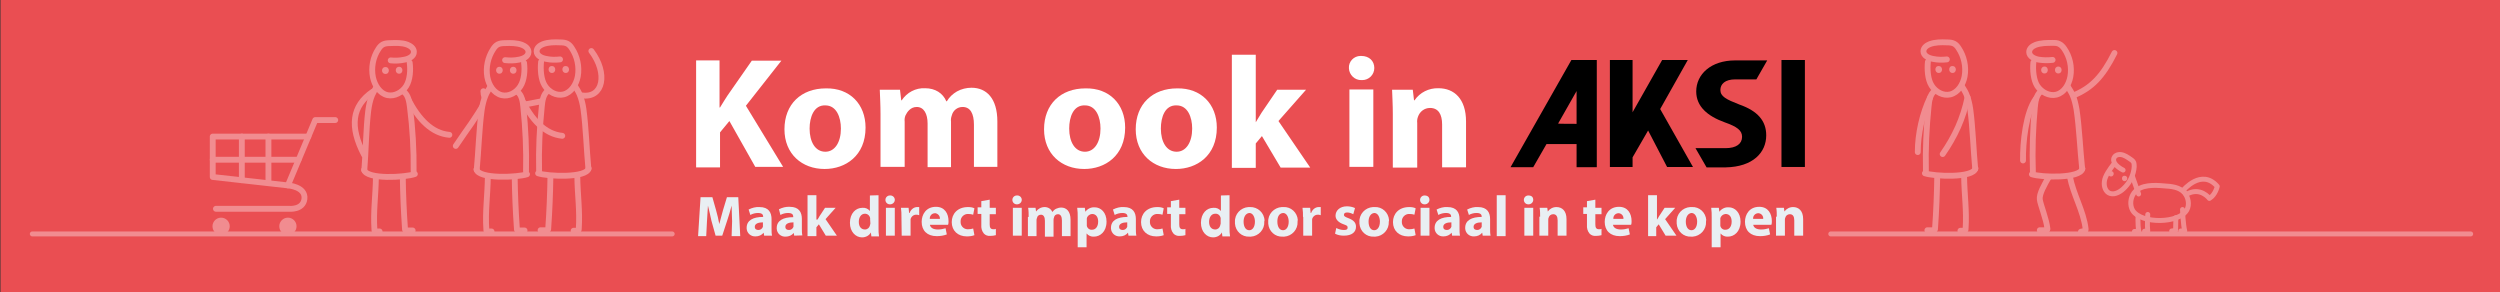 <?xml version="1.0" encoding="utf-8"?>
<!-- Generator: Adobe Illustrator 28.1.0, SVG Export Plug-In . SVG Version: 6.00 Build 0)  -->
<svg version="1.1" id="Laag_1" xmlns="http://www.w3.org/2000/svg" xmlns:xlink="http://www.w3.org/1999/xlink" x="0px" y="0px"
	 viewBox="0 0 1014.2 118.5" style="enable-background:new 0 0 1014.2 118.5;" xml:space="preserve">
<rect x="0" y="0" width="1014.2" height="118.5" fill="#333333" stroke="none"/>
<style type="text/css">
	.st0{fill:#EA4E52;}
	.st1{fill:#FFFFFF;}
	.st2{fill:#E9EFF3;}
	.st3{fill:none;stroke:#F18C90;stroke-width:2.373;stroke-linecap:round;stroke-linejoin:round;stroke-miterlimit:10;}
	.st4{fill:#F18C90;}
	.st5{fill:none;stroke:#F18C90;stroke-width:2;stroke-linecap:round;stroke-linejoin:round;stroke-miterlimit:10;}
	.st6{fill:#EA4E52;stroke:#F18C90;stroke-width:2;stroke-linecap:round;stroke-linejoin:round;stroke-miterlimit:10;}
</style>
<path id="Path_1180" class="st0" d="M0.2,0h1014v118.5H0.2V0z"/>
<g>
	<g id="Group_1013" transform="translate(282 20)">
		<g id="Group_448" transform="translate(0 2.304)">
			<path id="Path_879" class="st1" d="M0.2,2.2h9.7v19.1h0.2c1-1.6,2-3.3,3-4.8L23,2.3h12L20.6,20.6l15.1,24.8H24.4L13.9,26.8
				l-3.8,4.6v14.2H0.4V2.2H0.2z"/>
		</g>
		<g id="Group_449" transform="translate(36.037 13.655)">
			<path id="Path_880" class="st1" d="M33.1,18.1c0,11.5-8.2,16.8-16.6,16.8c-9.2,0-16.3-6.1-16.3-16.1C0.2,8.6,7,2.2,17,2.2
				C26.7,2,33.1,8.6,33.1,18.1z M10.4,18.5c0,5.4,2.3,9.4,6.4,9.4c3.8,0,6.3-3.8,6.3-9.4c0-4.6-1.8-9.4-6.3-9.4
				C12.2,8.9,10.4,13.8,10.4,18.5z"/>
		</g>
		<g id="Group_450" transform="translate(74.707 13.493)">
			<path id="Path_881" class="st1" d="M0.5,12.9c0-3.9-0.2-7.2-0.3-10h8.2l0.5,4.3h0.2c2.1-3.2,5.7-5.1,9.5-4.9c4.1,0,7.2,2,8.6,5.3
				h0.2c1-1.7,2.4-3,4.1-4c1.8-1,3.9-1.5,5.9-1.5c6.1,0,10.5,4.3,10.5,13.7v18.4h-9.5V17.1c0-4.6-1.5-7.2-4.6-7.2
				c-2.1,0-3.9,1.4-4.4,3.5c-0.3,0.8-0.4,1.6-0.3,2.5v18.4h-9.5V16.6c0-3.9-1.5-6.7-4.4-6.7c-2.5,0-3.9,2-4.6,3.5
				c-0.3,0.8-0.4,1.6-0.3,2.5v18.3H0.5V12.9z"/>
		</g>
		<g id="Group_451" transform="translate(141.351 13.655)">
			<path id="Path_882" class="st1" d="M33.1,18.1c0,11.5-8.2,16.8-16.6,16.8c-9.2,0-16.3-6.1-16.3-16.1C0.2,8.6,7,2.2,17,2.2
				C26.7,2,33.1,8.6,33.1,18.1z M10.4,18.5c0,5.4,2.3,9.4,6.4,9.4c3.8,0,6.3-3.8,6.3-9.4c0-4.6-1.8-9.4-6.3-9.4
				C12.1,8.9,10.4,13.8,10.4,18.5z"/>
		</g>
		<g id="Group_452" transform="translate(178.54 13.655)">
			<path id="Path_883" class="st1" d="M33.1,18.1c0,11.5-8.2,16.8-16.6,16.8c-9.2,0-16.3-6.1-16.3-16.1C0.2,8.6,7,2.2,17,2.2
				C26.7,2,33.1,8.6,33.1,18.1z M10.4,18.5c0,5.4,2.3,9.4,6.4,9.4c3.8,0,6.3-3.8,6.3-9.4c0-4.6-1.8-9.4-6.3-9.4
				C12.1,8.9,10.4,13.8,10.4,18.5L10.4,18.5z"/>
		</g>
		<g id="Group_453" transform="translate(217.539)">
			<path id="Path_884" class="st1" d="M9.9,29.6L9.9,29.6c0.8-1.3,1.6-2.6,2.3-3.8l6.4-9.4h11.7L19.1,29.1L32,48H20l-7.6-12.8
				l-2.5,3v9.9H0.2V2.2h9.7V29.6z"/>
		</g>
		<g id="Group_454" transform="translate(264.93 0.494)">
			<path id="Path_885" class="st1" d="M10.6,7.1c0,2.7-2.2,4.9-4.9,4.9c-0.1,0-0.2,0-0.3,0c-2.7,0.1-5-2.1-5.1-4.8
				c-0.2-2.7,2-5,4.7-5c0.1,0,0.2,0,0.3,0C8.6,2.2,10.6,4.3,10.6,7.1z M0.5,47.2V15.8h9.7v31.4H0.5z"/>
		</g>
		<g id="Group_455" transform="translate(282.537 13.493)">
			<path id="Path_886" class="st1" d="M0.5,12.9c0-3.9-0.2-7.2-0.3-10h8.4l0.5,4.3h0.2c2.2-3.2,5.8-5,9.7-4.9
				c6.4,0,11.2,4.3,11.2,13.5v18.6h-9.7V17c0-4.1-1.5-6.7-4.9-6.7c-2.3,0-4.2,1.5-4.9,3.6c-0.3,0.8-0.4,1.6-0.3,2.5v18.1H0.5V12.9z"
				/>
		</g>
		<g id="Group_460" transform="translate(330.587 2.139)">
			<g id="Group_456" transform="translate(0)">
				<path id="Path_887" d="M24.9,2.2L0.2,45.7h9.2l5.4-9.4H27v9.4h8.2V2.2H24.9z M19.5,28L27,14.8v13.3C27,28.1,19.5,28.1,19.5,28z"
					/>
			</g>
			<g id="Group_457" transform="translate(40.315)">
				<path id="Path_888" d="M31.8,2.2H21.4l-12,21.2V2.2H0.2v43.4h9.2v-3.9l6.3-10.9l7.7,14.8h10.5L20.6,22.1L31.8,2.2z"/>
			</g>
			<g id="Group_458" transform="translate(109.921)">
				<rect id="Rectangle_824" x="0.2" y="2.2" width="9.5" height="43.4"/>
			</g>
			<g id="Group_459" transform="translate(75.036 0.165)">
				<path id="Path_889" d="M16.3,9.9h8.6l4.4-7.7h-13C6.5,2.2,0.5,7.8,0.5,14.8c0,6.1,4.6,10,11.5,12.5c5.1,1.8,7.1,3.3,7.1,5.9
					c0,2.8-2.3,4.6-6.7,4.6H0.2l4.5,7.8h7.7c11.2-0.2,16.5-6.1,16.5-13c0-5.9-3.5-9.9-10.9-12.5c-5.4-2.1-7.7-3.3-7.7-5.9
					C10.3,11.8,12.2,9.9,16.3,9.9z"/>
			</g>
		</g>
	</g>
	<g id="Group_1014" transform="translate(283 77)">
		<path id="Path_890" class="st2" d="M14,12.8c0-1.8-0.2-4.1-0.2-6.4l0,0c-0.5,2-1.2,4.3-1.8,6.1l-2,6.1H7.3l-1.7-6.1
			c-0.4-1.8-0.9-4.2-1.4-6.1l0,0C4,8.4,4,10.9,3.8,12.9l-0.3,5.9H0.2l1-15.8H6l1.5,5.3c0.5,1.8,1,3.8,1.3,5.6l0,0
			c0.5-1.8,1-3.9,1.5-5.6l1.6-5.3h4.6l0.8,15.8h-3.5L14,12.8z"/>
		<path id="Path_891" class="st2" d="M27,18.6l-0.2-1.2l0,0c-0.8,1-2,1.5-3.3,1.5c-1.9,0.1-3.5-1.3-3.6-3.2c0-0.1,0-0.2,0-0.3
			c0-3,2.6-4.4,6.7-4.4v-0.1c0-0.7-0.3-1.5-2.1-1.5c-1.1,0-2.2,0.3-3.1,0.8L20.7,8c1.4-0.7,2.9-1.1,4.4-1c3.8,0,4.9,2.3,4.9,4.9v3.9
			c0,0.9,0,1.9,0.2,2.8L27,18.6L27,18.6z M26.5,13.2c-1.8,0-3.3,0.5-3.3,1.8c0,1,0.7,1.3,1.5,1.3s1.5-0.5,1.8-1.3V13.2z"/>
		<path id="Path_892" class="st2" d="M39.2,18.6L39,17.5l0,0c-0.8,1-2,1.5-3.3,1.5c-1.9,0.1-3.5-1.3-3.6-3.2c0-0.1,0-0.2,0-0.3
			c0-3,2.6-4.4,6.7-4.4v-0.2c0-0.7-0.3-1.5-2.1-1.5c-1.1,0-2.2,0.3-3.1,0.8L33,7.9c1.4-0.7,2.9-1.1,4.4-1c3.8,0,4.9,2.3,4.9,4.9v3.9
			c0,0.9,0,1.9,0.2,2.8L39.2,18.6L39.2,18.6z M38.9,13.2c-1.8,0-3.3,0.5-3.3,1.8c0,1,0.7,1.3,1.5,1.3s1.5-0.5,1.8-1.3V13.2z"/>
		<path id="Path_893" class="st2" d="M48.6,12.1L48.6,12.1c0.3-0.4,0.6-0.9,0.8-1.3l2.3-3.5H56l-4.1,4.6l4.6,6.7H52l-2.8-4.6l-1,1.2
			v3.6h-3.6V2.2h3.6v9.9L48.6,12.1L48.6,12.1z"/>
		<path id="Path_894" class="st2" d="M73.4,2.2v13.2c0,1.2,0,2.3,0.2,3.5h-3.1l-0.2-1.6l0,0c-0.7,1.3-2.1,2-3.6,2
			c-2.6,0-4.9-2.3-4.9-5.9c0-3.8,2.3-6.1,5.1-6.1c1.2-0.1,2.3,0.4,3,1.3l0,0V2.3L73.4,2.2L73.4,2.2z M70,12.1v-0.6
			c-0.2-1.1-1.1-1.8-2.1-1.8c-1.6,0-2.5,1.5-2.5,3.3c0,2,1,3.1,2.5,3.1c1,0,1.8-0.7,2-1.6c0-0.3,0.2-0.5,0.2-0.8L70,12.1z"/>
		<path id="Path_895" class="st2" d="M80,4.1c0,1-0.9,1.8-1.9,1.8c0,0,0,0-0.1,0c-1,0-1.8-0.8-1.8-1.8S77,2.3,78,2.3l0,0
			c1-0.1,1.9,0.6,2,1.6C80,4,80,4.1,80,4.1z M76.4,18.6V7.3H80v11.3H76.4z"/>
		<path id="Path_896" class="st2" d="M82.7,11.1c0-1.3,0-2.5-0.2-3.8h3.1l0.2,2.1H86C86.5,8,87.7,7,89.1,7h0.8v3.3
			c-0.3,0-0.5-0.2-1-0.2c-1.2-0.1-2.2,0.7-2.5,1.8v6.7h-3.6L82.7,11.1L82.7,11.1z"/>
		<path id="Path_897" class="st2" d="M94.2,14c0.2,1.5,1.5,2.1,3.3,2.1c1.1,0,2.1-0.2,3.1-0.5l0.5,2.5c-1.3,0.5-2.7,0.7-4.1,0.7
			c-3.9,0-6.1-2.3-6.1-5.8c0-3,1.8-6.1,5.8-6.1c3.6,0,5.1,2.8,5.1,5.8c0,0.5,0,1-0.2,1.5h-7.4L94.2,14z M98.3,11.8
			c0.1-1.1-0.7-2.1-1.8-2.3c-0.1,0-0.1,0-0.2,0c-1.2,0-2.2,1-2.1,2.3l0,0C94.2,11.8,98.3,11.8,98.3,11.8z"/>
		<path id="Path_898" class="st2" d="M112.3,18.4c-1,0.4-2.1,0.5-3.1,0.5c-3.6,0-6.1-2.3-6.1-5.8c0-3.3,2.3-6.1,6.6-6.1
			c0.9,0,1.8,0.1,2.6,0.5l-0.5,2.6c-0.6-0.2-1.3-0.3-2-0.3c-1.7-0.1-3.1,1.3-3.1,2.9c0,0.1,0,0.1,0,0.2c-0.1,1.6,1.1,3,2.7,3.1
			c0.1,0,0.3,0,0.4,0c0.7,0,1.3-0.1,2-0.3L112.3,18.4z"/>
		<path id="Path_899" class="st2" d="M118.5,4v3.3h2.5v2.6h-2.5V14c0,1.3,0.3,2,1.5,2c0.5,0,0.8,0,1-0.2v2.6
			c-0.7,0.2-1.5,0.3-2.3,0.3c-1,0.1-2-0.3-2.6-1c-0.8-1-1.1-2.2-1-3.5V9.8h-1.5V7.1h1.5V4.6L118.5,4z"/>
		<path id="Path_900" class="st2" d="M131.5,4.1c0,1-0.9,1.8-1.9,1.8c0,0,0,0-0.1,0c-1,0-1.8-0.8-1.8-1.8s0.8-1.8,1.8-1.8l0,0
			c1-0.1,1.9,0.6,2,1.6C131.5,4,131.5,4.1,131.5,4.1z M127.9,18.6V7.3h3.6v11.3H127.9z"/>
		<path id="Path_901" class="st2" d="M134.3,10.9c0-1.2,0-2.4-0.2-3.6h3l0.2,1.5l0,0c0.8-1.1,2.1-1.8,3.5-1.8c1.3,0,2.6,0.7,3.1,2
			l0,0c0.4-0.5,0.9-1,1.5-1.3c0.7-0.3,1.4-0.5,2.1-0.5c2.1,0,3.8,1.5,3.8,4.9v6.7h-3.5v-6.3c0-1.6-0.5-2.6-1.6-2.6
			c-0.8,0-1.5,0.5-1.6,1.3c-0.1,0.3-0.2,0.6-0.2,1V19h-3.5v-6.4c0-1.5-0.5-2.5-1.6-2.5c-0.8,0-1.5,0.5-1.6,1.3
			c-0.1,0.3-0.2,0.5-0.2,0.8v6.6H134v-7.8H134.3z"/>
		<path id="Path_902" class="st2" d="M154.2,11.1c0-1.3,0-2.5-0.2-3.8h3.1l0.2,1.6l0,0c0.9-1.2,2.3-1.9,3.8-1.8
			c2.5,0,4.8,2.1,4.8,5.8c0,4.1-2.6,6.1-5.1,6.1c-1.1,0.1-2.3-0.4-3-1.3l0,0v5.6h-3.6V11.1L154.2,11.1z M157.9,13.8v0.8
			c0.2,1,1.1,1.7,2.1,1.6c1.5,0,2.5-1.3,2.5-3.3c0-1.8-0.8-3.1-2.5-3.1c-1,0.1-1.9,0.8-2.1,1.8V13.8L157.9,13.8z"/>
		<path id="Path_903" class="st2" d="M174.8,18.6l-0.2-1.2l0,0c-0.8,1-2,1.5-3.3,1.5c-1.9,0.1-3.5-1.3-3.6-3.2c0-0.1,0-0.2,0-0.3
			c0-3,2.6-4.4,6.7-4.4v-0.1c0-0.7-0.3-1.5-2.1-1.5c-1.1,0-2.2,0.3-3.1,0.8L168.5,8c1.4-0.7,2.9-1.1,4.4-1c3.8,0,4.9,2.3,4.9,4.9
			v3.9c0,0.9,0,1.9,0.2,2.8L174.8,18.6L174.8,18.6z M174.3,13.2c-1.8,0-3.3,0.5-3.3,1.8c0,1,0.7,1.3,1.5,1.3s1.5-0.5,1.8-1.3V13.2z"
			/>
		<path id="Path_904" class="st2" d="M189.1,18.4c-1,0.4-2.1,0.5-3.1,0.5c-3.6,0-6.1-2.3-6.1-5.8c0-3.3,2.3-6.1,6.6-6.1
			c0.9,0,1.8,0.1,2.6,0.5l-0.5,2.6c-0.6-0.2-1.3-0.3-2-0.3c-1.7-0.1-3.1,1.3-3.1,2.9c0,0.1,0,0.1,0,0.2c-0.1,1.6,1.1,3,2.7,3.1
			c0.1,0,0.3,0,0.4,0c0.7,0,1.3-0.1,2-0.3L189.1,18.4z"/>
		<path id="Path_905" class="st2" d="M195.4,4v3.3h2.5v2.6h-2.5V14c0,1.3,0.3,2,1.5,2c0.5,0,0.8,0,1-0.2v2.6
			c-0.7,0.2-1.5,0.3-2.3,0.3c-1,0.1-2-0.3-2.6-1c-0.8-1-1.1-2.2-1-3.5V9.8h-1.5V7.1h1.5V4.6L195.4,4z"/>
		<path id="Path_906" class="st2" d="M215.8,2.2v13.2c0,1.2,0,2.3,0.2,3.5h-3.1l-0.2-1.6l0,0c-0.7,1.3-2.1,2-3.6,2
			c-2.6,0-4.9-2.3-4.9-5.9c0-3.8,2.3-6.1,5.1-6.1c1.2-0.1,2.3,0.4,3,1.3l0,0V2.3L215.8,2.2L215.8,2.2z M212.2,12.1v-0.6
			c-0.2-1.1-1.1-1.9-2.2-1.8c-1.6,0-2.5,1.5-2.5,3.3c0,2,1,3.1,2.5,3.1c1,0,1.8-0.7,2-1.6c0-0.3,0.2-0.5,0.2-0.8V12.1L212.2,12.1z"
			/>
		<path id="Path_907" class="st2" d="M229.9,12.9c0.2,3.2-2.3,5.9-5.4,6.1c-0.2,0-0.4,0-0.6,0c-3.1,0.2-5.7-2.2-5.9-5.3
			c0-0.2,0-0.4,0-0.6c-0.2-3.2,2.3-5.9,5.5-6.1c0.2,0,0.4,0,0.6,0c3.1-0.1,5.8,2.3,5.9,5.5C229.9,12.6,229.9,12.8,229.9,12.9z
			 M221.5,12.9c0,2,0.8,3.5,2.3,3.5c1.3,0,2.3-1.3,2.3-3.5c0-1.6-0.7-3.5-2.3-3.5C222.2,9.6,221.5,11.2,221.5,12.9z"/>
		<path id="Path_908" class="st2" d="M243.4,12.9c0.2,3.2-2.3,5.9-5.4,6.1c-0.2,0-0.4,0-0.6,0c-3.1,0.2-5.7-2.2-5.9-5.3
			c0-0.2,0-0.4,0-0.6c-0.2-3.2,2.3-5.9,5.5-6.1c0.2,0,0.4,0,0.6,0c3.1-0.2,5.7,2.2,5.9,5.3C243.4,12.4,243.4,12.6,243.4,12.9z
			 M235.2,12.9c0,2,0.8,3.5,2.3,3.5c1.3,0,2.3-1.3,2.3-3.5c0-1.6-0.7-3.5-2.3-3.5C235.7,9.6,235.2,11.2,235.2,12.9L235.2,12.9z"/>
		<path id="Path_909" class="st2" d="M245.6,11.1c0-1.3,0-2.5-0.2-3.8h3.1l0.2,2.1h0.2C249.4,8,250.6,7,252,7h0.8v3.3
			c-0.3,0-0.5-0.2-1-0.2c-1.2-0.1-2.2,0.7-2.5,1.8v6.7h-3.6v-7.6H245.6z"/>
		<path id="Path_910" class="st2" d="M259.1,15.5c1,0.5,2,0.8,3.1,0.8c1.2,0,1.5-0.3,1.5-1s-0.3-0.8-1.6-1.3
			c-2.3-0.8-3.3-2.1-3.3-3.5c0-2.1,1.8-3.8,4.6-3.8c1.1,0,2.2,0.2,3.3,0.7L266,9.9c-0.8-0.4-1.6-0.7-2.5-0.7c-0.8,0-1.3,0.3-1.3,1
			c0,0.5,0.5,0.8,1.8,1.3c2.1,0.8,3.1,1.8,3.1,3.5c0,2.1-1.6,3.6-4.9,3.6c-1.3,0-2.5-0.2-3.6-0.8L259.1,15.5z"/>
		<path id="Path_911" class="st2" d="M280.4,12.9c0.2,3.2-2.3,5.9-5.4,6.1c-0.2,0-0.4,0-0.6,0c-3.1,0.2-5.7-2.2-5.9-5.3
			c0-0.2,0-0.4,0-0.6c-0.2-3.2,2.3-5.9,5.5-6.1c0.2,0,0.4,0,0.6,0c3.1-0.2,5.7,2.2,5.9,5.3C280.5,12.4,280.5,12.6,280.4,12.9z
			 M272.2,12.9c0,2,0.8,3.5,2.3,3.5c1.3,0,2.3-1.3,2.3-3.5c0-1.6-0.7-3.5-2.3-3.5C272.9,9.6,272.2,11.2,272.2,12.9L272.2,12.9z"/>
		<path id="Path_912" class="st2" d="M291.3,18.4c-1,0.4-2.1,0.5-3.1,0.5c-3.6,0-6.1-2.3-6.1-5.8c0-3.3,2.3-6.1,6.6-6.1
			c0.9,0,1.8,0.1,2.6,0.5l-0.5,2.6c-0.6-0.2-1.3-0.3-2-0.3c-1.7-0.1-3.1,1.3-3.1,2.9c0,0.1,0,0.1,0,0.2c-0.1,1.6,1.1,3,2.7,3.1
			c0.1,0,0.3,0,0.4,0c0.7,0,1.3-0.1,2-0.3L291.3,18.4z"/>
		<path id="Path_913" class="st2" d="M296.9,4.1c0,1-0.9,1.8-1.9,1.8c0,0,0,0-0.1,0c-1,0-1.8-0.8-1.8-1.8s0.8-1.8,1.8-1.8
			C296.2,2.3,296.9,3,296.9,4.1z M293.3,18.6V7.3h3.6v11.3H293.3z"/>
		<path id="Path_914" class="st2" d="M306.1,18.6l-0.2-1.2l0,0c-0.8,1-2,1.5-3.3,1.5c-1.9,0.1-3.5-1.3-3.6-3.2c0-0.1,0-0.2,0-0.3
			c0-3,2.6-4.4,6.7-4.4v-0.1c0-0.7-0.3-1.5-2.1-1.5c-1.1,0-2.2,0.3-3.1,0.8L299.8,8c1.4-0.7,2.9-1.1,4.4-1c3.8,0,4.9,2.3,4.9,4.9
			v3.9c0,0.9,0,1.9,0.2,2.8L306.1,18.6L306.1,18.6z M305.8,13.2c-1.8,0-3.3,0.5-3.3,1.8c0,1,0.7,1.3,1.5,1.3s1.5-0.5,1.8-1.3V13.2z"
			/>
		<path id="Path_915" class="st2" d="M318.5,18.6l-0.2-1.2l0,0c-0.8,1-2,1.5-3.3,1.5c-1.9,0.1-3.5-1.3-3.6-3.2c0-0.1,0-0.2,0-0.3
			c0-3,2.6-4.4,6.7-4.4v-0.1c0-0.7-0.3-1.5-2.1-1.5c-1.1,0-2.2,0.3-3.1,0.8L312.2,8c1.4-0.7,2.9-1.1,4.4-1c3.8,0,4.9,2.3,4.9,4.9
			v3.9c0,0.9,0,1.9,0.2,2.8L318.5,18.6L318.5,18.6z M318.1,13.2c-1.8,0-3.3,0.5-3.3,1.8c0,1,0.7,1.3,1.5,1.3s1.5-0.5,1.8-1.3V13.2z"
			/>
		<path id="Path_916" class="st2" d="M324.2,2.2h3.6v16.6h-3.6V2.2z"/>
		<path id="Path_917" class="st2" d="M339,4.1c0,1-0.9,1.8-1.9,1.8c0,0,0,0-0.1,0c-1,0-1.8-0.8-1.8-1.8s0.8-1.8,1.8-1.8
			C338.4,2.3,339,3,339,4.1z M335.4,18.6V7.3h3.6v11.3H335.4z"/>
		<path id="Path_918" class="st2" d="M341.8,10.9c0-1.2,0-2.4-0.2-3.6h3.1l0.2,1.5l0,0c0.8-1.1,2.1-1.8,3.5-1.8
			c2.3,0,4.1,1.5,4.1,4.9v6.7h-3.6v-6.2c0-1.5-0.5-2.5-1.8-2.5c-0.8,0-1.6,0.5-1.8,1.3c-0.1,0.2-0.2,0.5-0.2,0.8v6.6h-3.6v-7.7
			H341.8z"/>
		<path id="Path_919" class="st2" d="M364.2,4v3.3h2.5v2.6h-2.5V14c0,1.3,0.3,2,1.5,2c0.5,0,0.8,0,1-0.2v2.6
			c-0.7,0.2-1.5,0.3-2.3,0.3c-1,0.1-2-0.3-2.6-1c-0.8-1-1.1-2.2-1-3.5V9.8h-1.5V7.1h1.5V4.6L364.2,4z"/>
		<path id="Path_920" class="st2" d="M371.3,14c0.2,1.5,1.5,2.1,3.3,2.1c1.1,0,2.1-0.2,3.1-0.5l0.5,2.5c-1.3,0.5-2.7,0.7-4.1,0.7
			c-3.9,0-6.1-2.3-6.1-5.8c0-3,1.8-6.1,5.8-6.1c3.6,0,5.1,2.8,5.1,5.8c0,0.5,0,1-0.2,1.5h-7.4L371.3,14z M375.6,11.8
			c0.1-1.1-0.6-2.1-1.8-2.3c-0.1,0-0.1,0-0.2,0c-1.2,0-2.2,1-2.1,2.3l0,0C371.5,11.8,375.6,11.8,375.6,11.8z"/>
		<path id="Path_921" class="st2" d="M389.2,12.1L389.2,12.1c0.3-0.4,0.6-0.9,0.8-1.3l2.3-3.5h4.3l-4.1,4.6l4.6,6.7h-4.4l-2.8-4.6
			l-1,1.2v3.6h-3.3V2.2h3.6V12.1z"/>
		<path id="Path_922" class="st2" d="M409.1,12.9c0.2,3.2-2.3,5.9-5.4,6.1c-0.2,0-0.4,0-0.6,0c-3.1,0.2-5.7-2.2-5.9-5.3
			c0-0.2,0-0.4,0-0.6c-0.2-3.2,2.3-5.9,5.5-6.1c0.2,0,0.4,0,0.6,0c3.1-0.2,5.7,2.2,5.9,5.3C409.1,12.4,409.1,12.6,409.1,12.9z
			 M400.9,12.9c0,2,0.8,3.5,2.3,3.5c1.3,0,2.3-1.3,2.3-3.5c0-1.6-0.7-3.5-2.3-3.5C401.6,9.6,400.9,11.2,400.9,12.9L400.9,12.9z"/>
		<path id="Path_923" class="st2" d="M411.4,11.1c0-1.3,0-2.5-0.2-3.8h3.1l0.2,1.6l0,0c0.9-1.2,2.3-1.9,3.8-1.8
			c2.5,0,4.8,2.1,4.8,5.8c0,4.1-2.6,6.1-5.1,6.1c-1.1,0.1-2.3-0.4-3-1.3l0,0v5.6h-3.6L411.4,11.1z M414.9,13.8v0.8
			c0.2,1,1.1,1.7,2.1,1.6c1.5,0,2.5-1.3,2.5-3.3c0-1.8-0.8-3.1-2.5-3.1c-1,0.1-1.9,0.8-2.1,1.8V13.8L414.9,13.8z"/>
		<path id="Path_924" class="st2" d="M428.2,14c0.2,1.5,1.5,2.1,3.3,2.1c1.1,0,2.1-0.2,3.1-0.5l0.5,2.5c-1.3,0.5-2.7,0.7-4.1,0.7
			c-3.9,0-6.1-2.3-6.1-5.8c0-3,1.8-6.1,5.8-6.1c3.6,0,5.1,2.8,5.1,5.8c0,0.5,0,1-0.2,1.5h-7.4L428.2,14z M432.3,11.8
			c0.1-1.1-0.6-2.1-1.8-2.3c-0.1,0-0.1,0-0.2,0c-1.2,0-2.2,1-2.1,2.3l0,0C428.2,11.8,432.3,11.8,432.3,11.8z"/>
		<path id="Path_925" class="st2" d="M437.8,10.9c0-1.2,0-2.4-0.2-3.6h3.1l0.2,1.5l0,0c0.8-1.1,2.1-1.8,3.5-1.8
			c2.3,0,4.1,1.5,4.1,4.9v6.7h-3.6v-6.2c0-1.5-0.5-2.5-1.8-2.5c-0.8,0-1.6,0.5-1.8,1.3c-0.1,0.2-0.2,0.5-0.2,0.8v6.6h-3.6v-7.7
			H437.8z"/>
	</g>
</g>
<g>
	<g>
		<polyline class="st3" points="136,48.7 127.9,48.7 116.8,75.2 		"/>
		<path class="st3" d="M125.1,55.4H86.3v16.4l30.4,3.4c0,0,7.4,0.5,6.8,5.5c-0.6,4.6-6.3,4-6.3,4H87.6"/>
		<line class="st3" x1="121.1" y1="64.8" x2="86.3" y2="64.8"/>
		<line class="st3" x1="108.9" y1="55.4" x2="108.9" y2="73.7"/>
		<line class="st3" x1="98.1" y1="55.4" x2="98.1" y2="73.1"/>
		<circle class="st4" cx="89.7" cy="91.8" r="3.5"/>
		<circle class="st4" cx="116.8" cy="91.8" r="3.5"/>
	</g>
	<path class="st3" d="M219.6,41.1c-13.8,3-23.5,2.9-23.5-4.1"/>
	<g>
		<path class="st0" d="M222.1,37c-1.7,1.3-2.1,3.9-2.3,6.1c-0.9,8.7-1.3,17.4-1.1,26.1l-0.4,1c3.9,1.3,19.7,2,20.5-2l0.2,0.4
			c-0.7-7.4-1.4-17.2-2.4-24.5c-0.3-2.1-0.7-4.2-1.6-6.1c-0.5-1.1-1.1-2.1-1.8-3.2l-5.9,3.2L222.1,37z"/>
	</g>
	<path class="st3" d="M227.2,24.1c-1.9,0.2-3.7,0.2-5.6-0.2c-1.8-0.3-3.9-1.3-3.9-3.1c0-1.4,1.3-2.4,2.6-2.9c2.2-0.8,4.6-0.8,7-0.7
		c1,0,2,0.1,2.8,0.5s1.4,1.1,1.9,1.9c2.2,3.3,3.1,7.5,2.4,11.4c-0.6,3.2-2.6,6.5-5.8,7.3c-2.9,0.7-6-1-7.6-3.6
		c-1.6-2.5-1.8-6.7-1.5-9.6"/>
	<path class="st3" d="M218.3,70.3c3.9,1.3,19.7,2,20.5-2"/>
	<path class="st3" d="M222.1,37c-1.7,1.3-2.1,3.9-2.3,6.1c-0.9,8.7-1.3,17.4-1.1,26.1"/>
	<path class="st3" d="M233.3,35c0.6,1,1.3,2,1.8,3.2c0.8,1.9,1.3,4,1.6,6.1c1,7.3,1.3,16.8,2,24.2"/>
	<path class="st3" d="M236,38.7c8.8,1.3,10.7-9,3.9-18"/>
	<path class="st3" d="M211.6,40.2c4.1,8.5,9.5,14.2,16.5,14.9"/>
	<path class="st3" d="M197.4,40.2c-5.5,9.5-7.1,10.9-12.5,19"/>
	<path class="st3" d="M223.3,71.4c-0.1,7.1-0.4,14.3-0.9,21.4c0,0.2,0,0.3-0.1,0.4c-0.2,0.2-0.4,0.2-0.7,0.2c-0.8,0-1.5,0-2.3,0"/>
	<path class="st3" d="M234.2,71.5c0.1,7.8,1.1,13.8,0.6,21.4c0,0.2,0,0.4-0.2,0.6c-0.1,0.1-0.3,0.1-0.4,0.1c-0.5,0-1,0-1.5,0"/>
	<g>
		<g>
			<path class="st4" d="M223.9,29.6c1.8,0,1.8-2.8,0-2.8C222.1,26.7,222.1,29.6,223.9,29.6L223.9,29.6z"/>
		</g>
	</g>
	<g>
		<g>
			<path class="st4" d="M229.5,29.6c1.8,0,1.8-2.8,0-2.8C227.7,26.7,227.7,29.6,229.5,29.6L229.5,29.6z"/>
		</g>
	</g>
	<g>
		<path class="st0" d="M784.7,37c-1.7,1.3-2.1,3.9-2.3,6.1c-0.9,8.7-1.3,17.4-1.1,26.1l-0.4,1c3.9,1.3,19.7,2,20.5-2l0.2,0.4
			c-0.7-7.4-1.4-17.2-2.4-24.5c-0.3-2.1-0.7-4.2-1.6-6.1c-0.5-1.1-1.1-2.1-1.8-3.2l-5.9,3.2L784.7,37z"/>
	</g>
	<path class="st3" d="M789.8,24.1c-1.9,0.2-3.7,0.2-5.6-0.2c-1.8-0.3-3.9-1.3-3.9-3.1c0-1.4,1.3-2.4,2.6-2.9c2.2-0.8,4.6-0.8,7-0.7
		c1,0,2,0.1,2.8,0.5s1.4,1.1,1.9,1.9c2.2,3.3,3.1,7.5,2.4,11.4c-0.6,3.2-2.6,6.5-5.8,7.3c-2.9,0.7-6-1-7.6-3.6
		c-1.6-2.5-1.8-6.7-1.5-9.6"/>
	<path class="st3" d="M780.9,70.3c3.9,1.3,19.7,2,20.5-2"/>
	<path class="st3" d="M784.7,37c-1.7,1.3-2.1,3.9-2.3,6.1c-0.9,8.7-1.3,17.4-1.1,26.1"/>
	<path class="st3" d="M795.9,35c0.6,1,1.3,2,1.8,3.2c0.8,1.9,1.3,4,1.6,6.1c1,7.3,1.3,16.8,2,24.2"/>
	<path class="st3" d="M785.9,71.4c-0.1,7.1-0.4,14.3-0.9,21.4c0,0.2,0,0.3-0.1,0.4c-0.2,0.2-0.4,0.2-0.7,0.2c-0.8,0-1.5,0-2.3,0"/>
	<path class="st3" d="M796.8,71.5c0.1,7.8,1.1,13.8,0.6,21.4c0,0.2,0,0.4-0.2,0.6c-0.1,0.1-0.3,0.1-0.4,0.1c-0.5,0-1,0-1.5,0"/>
	<g>
		<g>
			<path class="st4" d="M786.5,29.6c1.8,0,1.8-2.8,0-2.8C784.7,26.7,784.7,29.6,786.5,29.6L786.5,29.6z"/>
		</g>
	</g>
	<g>
		<g>
			<path class="st4" d="M792.1,29.6c1.8,0,1.8-2.8,0-2.8C790.3,26.7,790.3,29.6,792.1,29.6L792.1,29.6z"/>
		</g>
	</g>
	<g>
		<path class="st0" d="M210,37.3c1.7,1.3,2.1,3.9,2.3,6.1c0.9,8.7,1.3,17.4,1.1,26.1l0.4,1c-3.9,1.3-19.7,2-20.5-2l-0.2,0.4
			c0.7-7.4,1.4-17.2,2.4-24.5c0.3-2.1,0.7-4.2,1.6-6.1c0.5-1.1,1.1-2.1,1.8-3.2l5.9,3.2L210,37.3z"/>
	</g>
	<path class="st3" d="M204.9,24.4c1.9,0.2,3.7,0.2,5.6-0.2c1.8-0.3,3.9-1.3,3.9-3.1c0-1.4-1.3-2.4-2.6-2.9c-2.2-0.8-4.6-0.8-7-0.7
		c-1,0-2,0.1-2.8,0.5s-1.4,1.1-1.9,1.9c-2.2,3.3-3.1,7.5-2.4,11.4c0.6,3.2,2.6,6.5,5.8,7.3c2.9,0.7,6-1,7.6-3.6
		c1.6-2.5,1.9-6.5,1.5-9.5"/>
	<path class="st3" d="M213.8,70.7c-3.9,1.3-19.7,2-20.5-2"/>
	<path class="st3" d="M210,37.3c1.7,1.3,2.1,3.9,2.3,6.1c0.9,8.7,1.3,17.4,1.1,26.1"/>
	<path class="st3" d="M198.8,35.4c-0.6,1-1.3,2-1.8,3.2c-0.8,1.9-1.3,4-1.6,6.1c-1,7.3-1.3,16.8-2,24.2"/>
	<path class="st3" d="M208.8,71.7c0.1,7.1,0.4,14.1,0.9,21.2c0,0.2,0,0.3,0.1,0.4c0.2,0.2,0.4,0.2,0.7,0.2c0.8,0,1.5,0,2.3,0"/>
	<path class="st3" d="M197.9,71.8c-0.1,7.8-1.1,13.9-0.6,21.4c0,0.2,0,0.4,0.2,0.6c0.1,0.1,0.3,0.1,0.4,0.1c0.5,0,1,0,1.5,0"/>
	<g>
		<g>
			<path class="st4" d="M208.2,29.9c1.8,0,1.8-2.8,0-2.8C206.4,27.1,206.4,29.9,208.2,29.9L208.2,29.9z"/>
		</g>
	</g>
	<g>
		<g>
			<path class="st4" d="M202.6,29.9c1.8,0,1.8-2.8,0-2.8C200.8,27.1,200.8,29.9,202.6,29.9L202.6,29.9z"/>
		</g>
	</g>
	<path class="st3" d="M165.5,40.1c4.3,8.4,9.8,14,16.8,14.6"/>
	<path class="st3" d="M151.2,37.2c-8.4,5.8-9.5,14.1-3.5,25.6"/>
	<g>
		<path class="st0" d="M163.9,37.3c1.7,1.3,2.1,3.8,2.4,6.1c1.1,8.6,1.6,17.4,1.5,26.1l0.4,1c-3.8,1.4-19.6,2.3-20.6-1.7l-0.2,0.4
			c0.6-7.4,1.1-17.2,2-24.5c0.3-2.1,0.7-4.2,1.5-6.1c0.5-1.1,1.1-2.2,1.7-3.2l6,3.1L163.9,37.3z"/>
	</g>
	<path class="st3" d="M158.5,24.5c1.9,0.2,3.7,0.1,5.6-0.3c1.8-0.3,3.9-1.4,3.8-3.2c0-1.4-1.4-2.4-2.7-2.9c-2.2-0.8-4.6-0.7-7-0.6
		c-1,0-2,0.1-2.8,0.5s-1.4,1.1-1.9,1.9c-2.2,3.3-3,7.5-2.2,11.5c0.7,3.2,2.7,6.5,5.9,7.2c2.9,0.6,6-1.1,7.6-3.7
		c1.6-2.6,1.8-6.6,1.4-9.5"/>
	<path class="st3" d="M168.3,70.6c-3.8,1.4-19.6,2.3-20.6-1.7"/>
	<path class="st3" d="M163.9,37.3c1.7,1.3,2.1,3.8,2.4,6.1c1.1,8.6,1.6,17.4,1.5,26.1"/>
	<path class="st3" d="M152.6,35.5c-0.6,1-1.2,2.1-1.7,3.2c-0.8,1.9-1.2,4-1.5,6.1c-0.9,7.3-1,16.9-1.6,24.3"/>
	<path class="st3" d="M163.4,71.7c0.1,7.1,0.4,14.1,0.9,21.2c0,0.2,0,0.3,0.1,0.4c0.2,0.2,0.4,0.2,0.7,0.2c0.8,0,1.5,0,2.3,0"/>
	<path class="st3" d="M152.5,71.8c-0.1,7.8-1.1,13.9-0.6,21.4c0,0.2,0,0.4,0.2,0.6c0.1,0.1,0.3,0.1,0.4,0.1c0.5,0,1,0,1.5,0"/>
	<g>
		<g>
			<path class="st4" d="M161.9,29.9c1.8,0,1.8-2.8,0-2.8C160.1,27.1,160.1,29.9,161.9,29.9L161.9,29.9z"/>
		</g>
	</g>
	<g>
		<g>
			<path class="st4" d="M156.4,30c1.8,0,1.8-2.8,0-2.8C154.5,27.2,154.5,30,156.4,30L156.4,30z"/>
		</g>
	</g>
	<path class="st3" d="M798.2,39.5c-1.8,8.6-5.1,15.8-10.1,23"/>
	<path class="st3" d="M783,39.5c-3.1,6.4-5,14.8-5,22.2"/>
	<path class="st3" d="M831.4,71.4c-2,3.4-4.2,7.3-3.9,9.5c0.2,2,2.7,8,3.1,11.9c0,0.2,0,0.3-0.1,0.4c-0.2,0.2-0.4,0.2-0.7,0.2
		c-0.8,0-1.5,0-2.3,0"/>
	<path class="st3" d="M839.7,71.6c1.5,7.7,5.5,13.8,6.4,21.3c0,0.2,0,0.4-0.1,0.6c-0.1,0.1-0.2,0.1-0.4,0.2c-0.5,0.1-1,0.2-1.4,0.3"
		/>
	<g>
		<path class="st0" d="M827.7,37.3c-1.6,1.4-2,3.9-2.2,6.2c-0.8,8.7-1.1,17.4-0.8,26.1l-0.4,1.1c3.9,1.3,19.7,1.8,20.5-2.3l0.3,0.4
			c-0.8-7.4-1.6-17.1-2.7-24.5c-0.3-2.1-0.8-4.2-1.7-6c-0.5-1.1-1.2-2.1-1.8-3.1l-5.9,3.3L827.7,37.3z"/>
	</g>
	<path class="st3" d="M832.7,24.3c-1.9,0.2-3.7,0.2-5.6-0.1c-1.8-0.3-3.9-1.3-3.9-3.1c0-1.4,1.3-2.4,2.6-2.9
		c2.2-0.8,4.6-0.8,6.9-0.8c1,0,2,0,2.8,0.5c0.8,0.4,1.4,1.1,1.9,1.8c2.3,3.3,3.2,7.5,2.5,11.4c-0.6,3.2-2.5,6.5-5.7,7.3
		c-2.9,0.7-6-1-7.7-3.5c-1.6-2.5-1.9-6.6-1.6-9.6"/>
	<path class="st3" d="M824.3,70.7c3.9,1.3,19.7,1.8,20.5-2.3"/>
	<path class="st3" d="M827.7,37.3c-1.6,1.4-2,3.9-2.2,6.2c-0.8,8.7-1.1,17.4-0.8,26.1"/>
	<path class="st3" d="M838.9,35.2c0.6,1,1.3,2,1.8,3.1c0.9,1.9,1.3,4,1.7,6c1.1,7.3,1.5,16.8,2.3,24.2"/>
	<g>
		<g>
			<path class="st4" d="M829.4,29.8c1.8,0,1.8-2.8,0-2.8S827.6,29.8,829.4,29.8L829.4,29.8z"/>
		</g>
	</g>
	<g>
		<g>
			<path class="st4" d="M835,29.8c1.8,0,1.8-2.8,0-2.8S833.2,29.8,835,29.8L835,29.8z"/>
		</g>
	</g>
	<path class="st3" d="M841.2,38.7c7.3-3,11.8-7.6,16.6-17.2"/>
	<path class="st3" d="M826,39.9c-4.2,5.8-5.4,17.8-5.3,25.2"/>
	<line class="st5" x1="272.7" y1="94.9" x2="13.1" y2="94.9"/>
	<line class="st5" x1="1002.3" y1="94.9" x2="742.7" y2="94.9"/>
	<g>
		<path class="st5" d="M867.4,86.3c0,0-0.3,5.1,0.3,7.5l-1.8,0.1"/>
		<path class="st6" d="M865.7,78.3c2.7-3.6,8.6-3.2,12.1-2.9c3.2,0.2,6.4,0.5,8.4,2.8c1.6,1.9,2.1,4.8,1,6.9c-3,5.6-18.5,5.9-22,0.3
			C863.9,83.2,864.3,80.2,865.7,78.3z"/>
		<path class="st5" d="M871.3,87c0,0-0.3,4.4,0,6.7l-1.3,0.1"/>
		<path class="st5" d="M885.4,85c0,0,0.2,5.7,0.9,8.7h-1.6"/>
		<polyline class="st5" points="882.7,88.3 882.6,93.5 881,93.7 		"/>
		<line class="st5" x1="867.6" y1="78.7" x2="864.4" y2="69.6"/>
		<path class="st6" d="M861.3,69c-1-0.5-2-1.2-2.8-2s-1.5-2.2-0.7-3.3c0.6-0.9,1.7-1.1,2.6-1c1.5,0.2,2.7,1.1,3.9,1.9
			c0.5,0.3,1,0.7,1.3,1.3c0.2,0.5,0.2,1.2,0.2,1.8c-0.2,2.9-1.5,5.9-3.6,8.1c-1.7,1.9-4.1,3.3-6.1,2.7c-1.8-0.5-2.7-2.7-2.4-4.9
			c0.2-2.2,2.4-5.2,3.8-7"/>
		<g>
			<g>
				<path class="st4" d="M856.4,71.6c1.4,0,1.5-2.2,0-2.2C854.9,69.3,854.9,71.6,856.4,71.6L856.4,71.6z"/>
			</g>
		</g>
		<g>
			<g>
				<path class="st4" d="M861.9,73.5c1.4,0,1.5-2.2,0-2.2C860.5,71.2,860.5,73.5,861.9,73.5L861.9,73.5z"/>
			</g>
		</g>
		<path class="st6" d="M885.7,77.2c0,0,7.4-9,13.8-1.6c0,0-0.7,3.4-3.2,4.9c0,0-3.7-5-9.4-1.6L885.7,77.2z"/>
	</g>
</g>
</svg>

